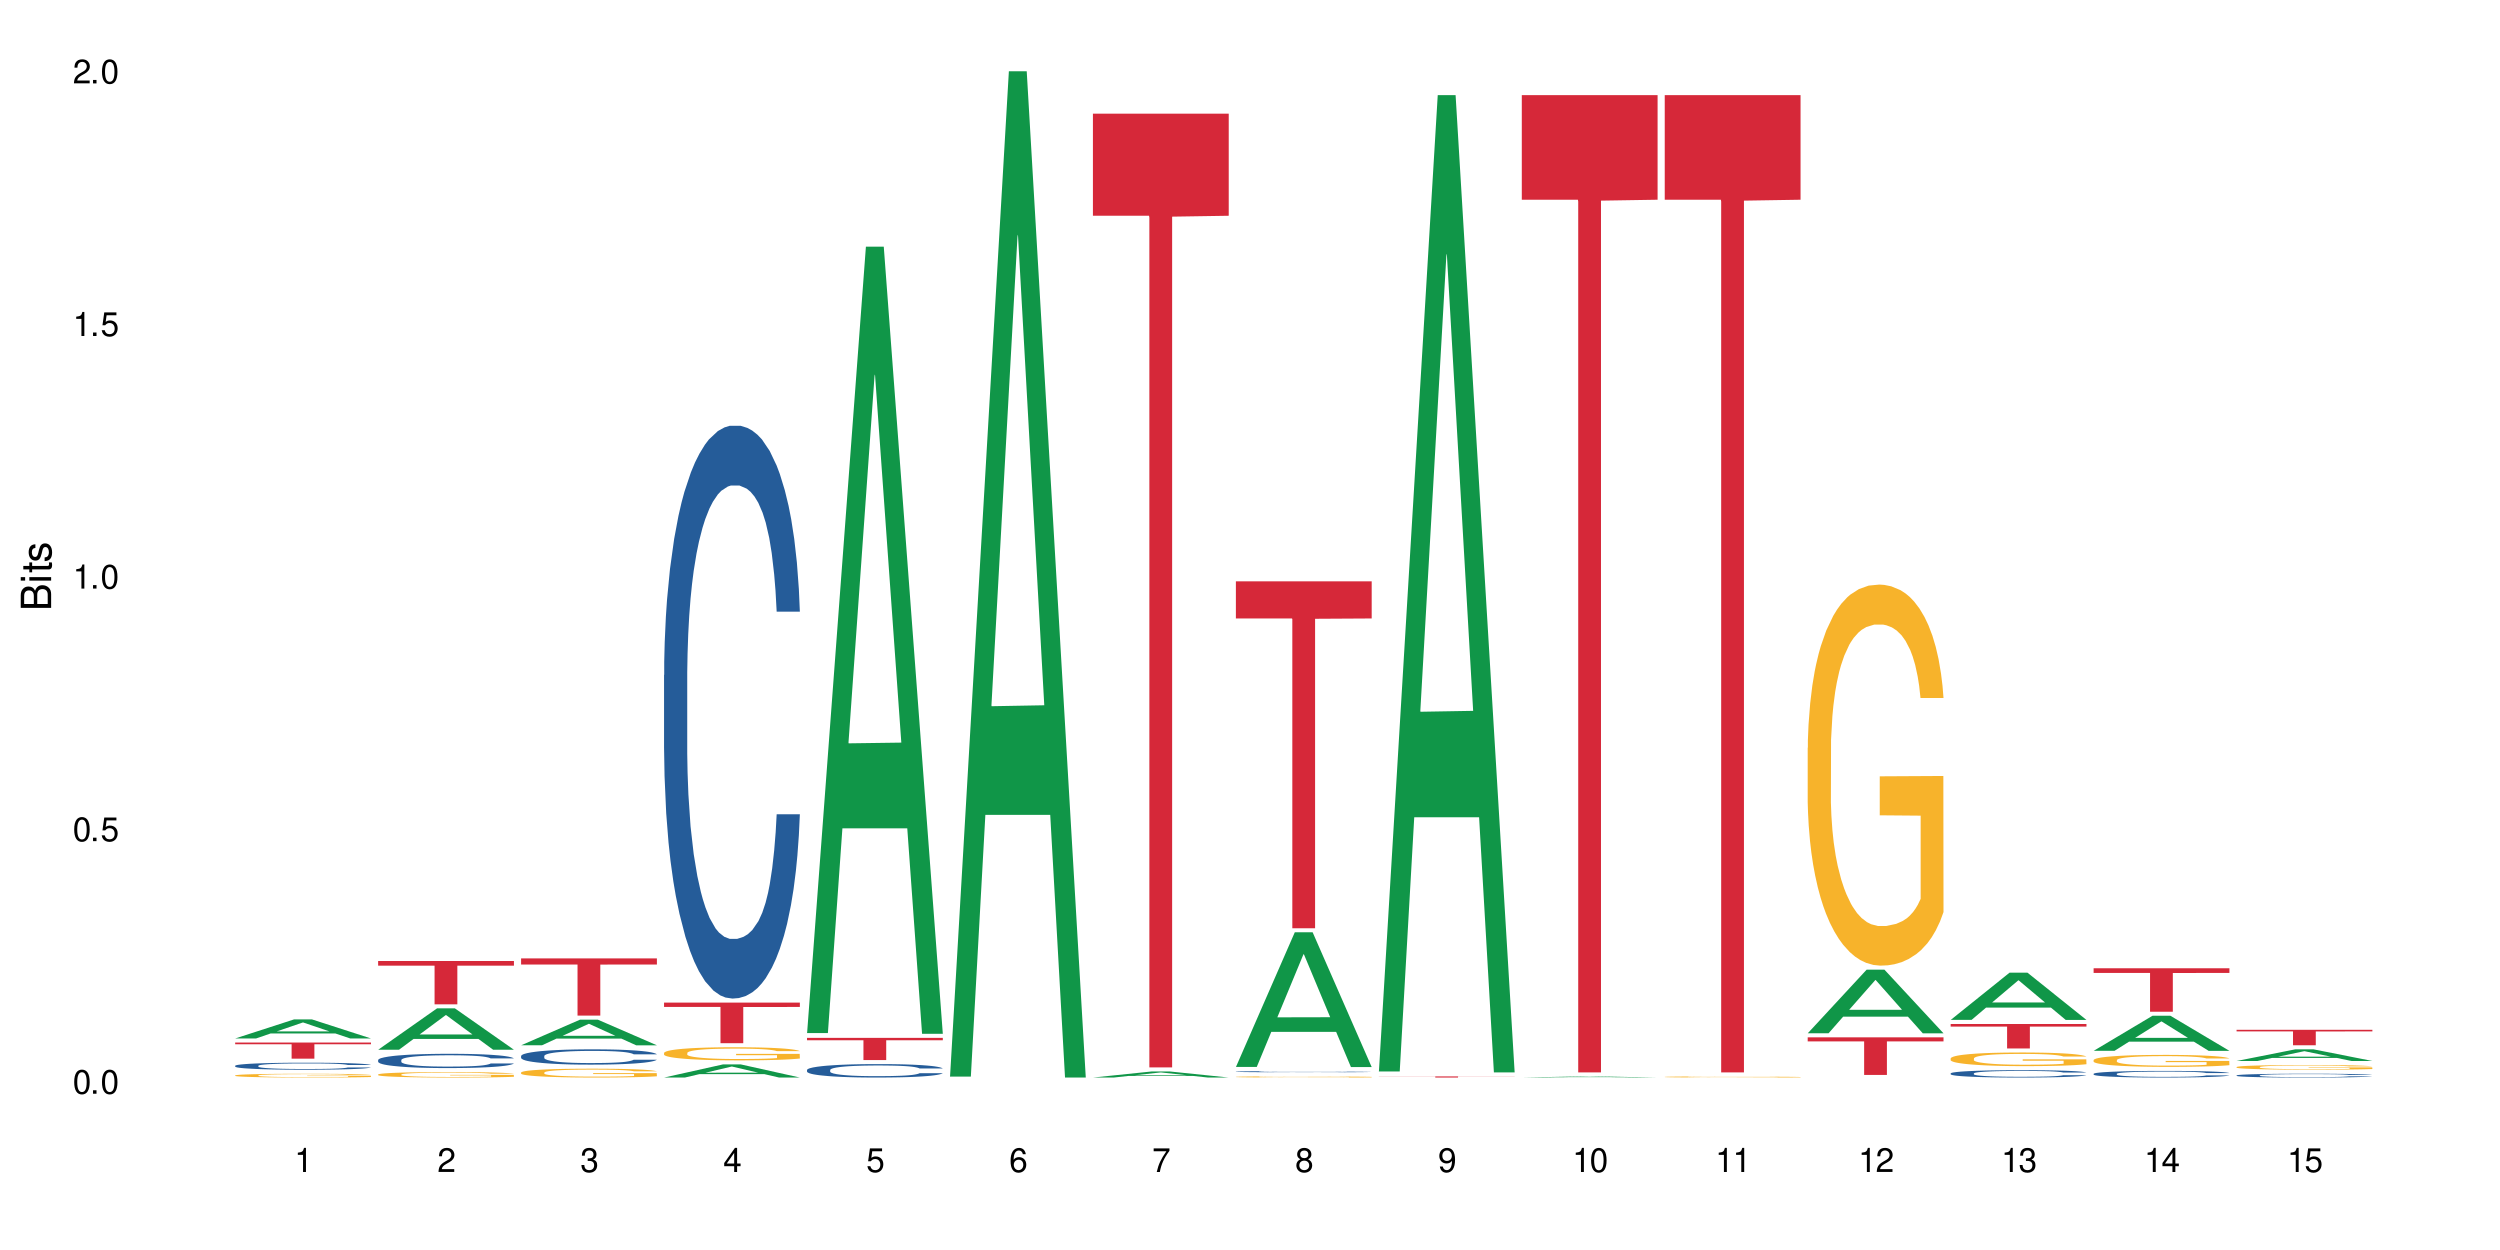 <?xml version="1.0" encoding="UTF-8"?>
<svg xmlns="http://www.w3.org/2000/svg" xmlns:xlink="http://www.w3.org/1999/xlink" width="720" height="360" viewBox="0 0 720 360">
<defs>
<g>
<g id="glyph-0-0">
</g>
<g id="glyph-0-1">
<path d="M 2.641 -6.938 C 2 -6.938 1.422 -6.656 1.078 -6.172 C 0.641 -5.562 0.406 -4.641 0.406 -3.359 C 0.406 -1.016 1.188 0.219 2.641 0.219 C 4.078 0.219 4.859 -1.016 4.859 -3.297 C 4.859 -4.641 4.656 -5.547 4.203 -6.172 C 3.844 -6.656 3.281 -6.938 2.641 -6.938 Z M 2.641 -6.188 C 3.547 -6.188 4 -5.25 4 -3.375 C 4 -1.406 3.562 -0.484 2.625 -0.484 C 1.734 -0.484 1.281 -1.438 1.281 -3.344 C 1.281 -5.25 1.734 -6.188 2.641 -6.188 Z M 2.641 -6.188 "/>
</g>
<g id="glyph-0-2">
<path d="M 1.828 -1 L 0.828 -1 L 0.828 0 L 1.828 0 Z M 1.828 -1 "/>
</g>
<g id="glyph-0-3">
<path d="M 4.562 -6.797 L 1.062 -6.797 L 0.547 -3.094 L 1.328 -3.094 C 1.719 -3.562 2.047 -3.734 2.578 -3.734 C 3.484 -3.734 4.062 -3.109 4.062 -2.094 C 4.062 -1.125 3.484 -0.531 2.578 -0.531 C 1.828 -0.531 1.375 -0.906 1.188 -1.672 L 0.328 -1.672 C 0.453 -1.109 0.547 -0.844 0.75 -0.594 C 1.125 -0.078 1.828 0.219 2.594 0.219 C 3.969 0.219 4.922 -0.781 4.922 -2.219 C 4.922 -3.562 4.031 -4.484 2.719 -4.484 C 2.25 -4.484 1.859 -4.359 1.469 -4.062 L 1.734 -5.969 L 4.562 -5.969 Z M 4.562 -6.797 "/>
</g>
<g id="glyph-0-4">
<path d="M 2.484 -4.938 L 2.484 0 L 3.328 0 L 3.328 -6.938 L 2.766 -6.938 C 2.469 -5.875 2.281 -5.734 0.984 -5.562 L 0.984 -4.938 Z M 2.484 -4.938 "/>
</g>
<g id="glyph-0-5">
<path d="M 4.859 -0.828 L 1.281 -0.828 C 1.359 -1.406 1.672 -1.781 2.5 -2.281 L 3.469 -2.828 C 4.406 -3.344 4.906 -4.062 4.906 -4.906 C 4.906 -5.484 4.672 -6.031 4.266 -6.406 C 3.859 -6.766 3.375 -6.938 2.719 -6.938 C 1.859 -6.938 1.219 -6.625 0.844 -6.031 C 0.609 -5.672 0.5 -5.234 0.484 -4.531 L 1.328 -4.531 C 1.359 -5.016 1.406 -5.281 1.531 -5.516 C 1.75 -5.938 2.188 -6.203 2.703 -6.203 C 3.469 -6.203 4.031 -5.641 4.031 -4.891 C 4.031 -4.344 3.719 -3.859 3.125 -3.516 L 2.234 -3 C 0.812 -2.172 0.406 -1.531 0.328 -0.016 L 4.859 -0.016 Z M 4.859 -0.828 "/>
</g>
<g id="glyph-0-6">
<path d="M 2.125 -3.188 L 2.578 -3.188 C 3.5 -3.188 3.984 -2.766 3.984 -1.922 C 3.984 -1.062 3.469 -0.531 2.594 -0.531 C 1.656 -0.531 1.203 -1 1.156 -2.016 L 0.312 -2.016 C 0.344 -1.453 0.438 -1.094 0.609 -0.781 C 0.953 -0.109 1.625 0.219 2.547 0.219 C 3.953 0.219 4.859 -0.625 4.859 -1.938 C 4.859 -2.828 4.516 -3.297 3.703 -3.594 C 4.344 -3.844 4.656 -4.328 4.656 -5.031 C 4.656 -6.219 3.875 -6.938 2.578 -6.938 C 1.203 -6.938 0.484 -6.172 0.453 -4.703 L 1.297 -4.703 C 1.312 -5.125 1.344 -5.359 1.453 -5.578 C 1.641 -5.969 2.062 -6.203 2.594 -6.203 C 3.344 -6.203 3.797 -5.75 3.797 -5 C 3.797 -4.516 3.609 -4.219 3.25 -4.047 C 3.016 -3.953 2.703 -3.922 2.125 -3.906 Z M 2.125 -3.188 "/>
</g>
<g id="glyph-0-7">
<path d="M 3.141 -1.672 L 3.141 0 L 3.984 0 L 3.984 -1.672 L 4.984 -1.672 L 4.984 -2.438 L 3.984 -2.438 L 3.984 -6.938 L 3.359 -6.938 L 0.266 -2.578 L 0.266 -1.672 Z M 3.141 -2.438 L 1 -2.438 L 3.141 -5.5 Z M 3.141 -2.438 "/>
</g>
<g id="glyph-0-8">
<path d="M 4.781 -5.125 C 4.609 -6.266 3.891 -6.938 2.844 -6.938 C 2.094 -6.938 1.422 -6.578 1.031 -5.953 C 0.594 -5.266 0.406 -4.422 0.406 -3.172 C 0.406 -2 0.578 -1.25 0.984 -0.641 C 1.359 -0.078 1.953 0.219 2.703 0.219 C 3.984 0.219 4.922 -0.75 4.922 -2.094 C 4.922 -3.375 4.062 -4.281 2.844 -4.281 C 2.172 -4.281 1.641 -4.031 1.281 -3.516 C 1.281 -5.234 1.828 -6.188 2.797 -6.188 C 3.391 -6.188 3.797 -5.797 3.938 -5.125 Z M 2.734 -3.531 C 3.547 -3.531 4.062 -2.953 4.062 -2.031 C 4.062 -1.156 3.484 -0.531 2.703 -0.531 C 1.922 -0.531 1.328 -1.188 1.328 -2.078 C 1.328 -2.938 1.906 -3.531 2.734 -3.531 Z M 2.734 -3.531 "/>
</g>
<g id="glyph-0-9">
<path d="M 4.984 -6.797 L 0.438 -6.797 L 0.438 -5.969 L 4.109 -5.969 C 2.5 -3.656 1.828 -2.234 1.328 0 L 2.219 0 C 2.594 -2.172 3.453 -4.047 4.984 -6.094 Z M 4.984 -6.797 "/>
</g>
<g id="glyph-0-10">
<path d="M 3.75 -3.656 C 4.469 -4.094 4.688 -4.438 4.688 -5.078 C 4.688 -6.172 3.844 -6.938 2.641 -6.938 C 1.438 -6.938 0.594 -6.172 0.594 -5.094 C 0.594 -4.438 0.812 -4.094 1.516 -3.656 C 0.734 -3.266 0.359 -2.703 0.359 -1.922 C 0.359 -0.656 1.281 0.219 2.641 0.219 C 3.984 0.219 4.922 -0.656 4.922 -1.922 C 4.922 -2.703 4.531 -3.266 3.75 -3.656 Z M 2.641 -6.188 C 3.359 -6.188 3.812 -5.75 3.812 -5.062 C 3.812 -4.406 3.344 -3.984 2.641 -3.984 C 1.922 -3.984 1.453 -4.406 1.453 -5.078 C 1.453 -5.75 1.922 -6.188 2.641 -6.188 Z M 2.641 -3.266 C 3.484 -3.266 4.062 -2.719 4.062 -1.906 C 4.062 -1.078 3.484 -0.531 2.625 -0.531 C 1.797 -0.531 1.219 -1.094 1.219 -1.906 C 1.219 -2.719 1.781 -3.266 2.641 -3.266 Z M 2.641 -3.266 "/>
</g>
<g id="glyph-0-11">
<path d="M 0.516 -1.578 C 0.672 -0.453 1.406 0.219 2.438 0.219 C 3.188 0.219 3.859 -0.141 4.266 -0.766 C 4.688 -1.453 4.891 -2.297 4.891 -3.547 C 4.891 -4.719 4.703 -5.453 4.312 -6.078 C 3.938 -6.641 3.344 -6.938 2.594 -6.938 C 1.297 -6.938 0.359 -5.969 0.359 -4.625 C 0.359 -3.344 1.234 -2.453 2.453 -2.453 C 3.094 -2.453 3.578 -2.672 4.016 -3.203 C 4 -1.484 3.469 -0.531 2.5 -0.531 C 1.906 -0.531 1.484 -0.906 1.359 -1.578 Z M 2.578 -6.203 C 3.375 -6.203 3.969 -5.531 3.969 -4.641 C 3.969 -3.797 3.391 -3.188 2.547 -3.188 C 1.734 -3.188 1.234 -3.766 1.234 -4.688 C 1.234 -5.562 1.797 -6.203 2.578 -6.203 Z M 2.578 -6.203 "/>
</g>
<g id="glyph-1-0">
</g>
<g id="glyph-1-1">
<path d="M 0 -0.953 L 0 -4.891 C 0 -5.719 -0.234 -6.344 -0.734 -6.797 C -1.188 -7.234 -1.812 -7.469 -2.5 -7.469 C -3.547 -7.469 -4.188 -7 -4.625 -5.875 C -4.984 -6.688 -5.625 -7.094 -6.531 -7.094 C -7.172 -7.094 -7.734 -6.859 -8.141 -6.391 C -8.562 -5.922 -8.75 -5.344 -8.75 -4.5 L -8.75 -0.953 Z M -4.984 -2.062 L -7.766 -2.062 L -7.766 -4.219 C -7.766 -4.844 -7.688 -5.203 -7.453 -5.5 C -7.219 -5.812 -6.859 -5.969 -6.375 -5.969 C -5.891 -5.969 -5.531 -5.812 -5.297 -5.5 C -5.062 -5.203 -4.984 -4.844 -4.984 -4.219 Z M -0.984 -2.062 L -4 -2.062 L -4 -4.781 C -4 -5.766 -3.438 -6.359 -2.484 -6.359 C -1.547 -6.359 -0.984 -5.766 -0.984 -4.781 Z M -0.984 -2.062 "/>
</g>
<g id="glyph-1-2">
<path d="M -6.281 -1.797 L -6.281 -0.797 L 0 -0.797 L 0 -1.797 Z M -8.75 -1.797 L -8.75 -0.797 L -7.484 -0.797 L -7.484 -1.797 Z M -8.75 -1.797 "/>
</g>
<g id="glyph-1-3">
<path d="M -6.281 -3.047 L -6.281 -2.016 L -8.016 -2.016 L -8.016 -1.016 L -6.281 -1.016 L -6.281 -0.172 L -5.469 -0.172 L -5.469 -1.016 L -0.719 -1.016 C -0.078 -1.016 0.281 -1.453 0.281 -2.234 C 0.281 -2.5 0.25 -2.719 0.188 -3.047 L -0.641 -3.047 C -0.609 -2.906 -0.594 -2.766 -0.594 -2.562 C -0.594 -2.141 -0.719 -2.016 -1.156 -2.016 L -5.469 -2.016 L -5.469 -3.047 Z M -6.281 -3.047 "/>
</g>
<g id="glyph-1-4">
<path d="M -4.531 -5.25 C -5.766 -5.25 -6.469 -4.422 -6.469 -2.969 C -6.469 -1.516 -5.719 -0.562 -4.547 -0.562 C -3.562 -0.562 -3.094 -1.062 -2.734 -2.562 L -2.516 -3.484 C -2.344 -4.188 -2.094 -4.469 -1.641 -4.469 C -1.047 -4.469 -0.641 -3.875 -0.641 -3 C -0.641 -2.453 -0.797 -2 -1.062 -1.75 C -1.25 -1.594 -1.422 -1.531 -1.875 -1.469 L -1.875 -0.406 C -0.422 -0.453 0.281 -1.266 0.281 -2.922 C 0.281 -4.5 -0.5 -5.516 -1.719 -5.516 C -2.656 -5.516 -3.172 -4.984 -3.469 -3.734 L -3.703 -2.766 C -3.891 -1.953 -4.156 -1.609 -4.594 -1.609 C -5.188 -1.609 -5.547 -2.125 -5.547 -2.938 C -5.547 -3.75 -5.203 -4.172 -4.531 -4.203 Z M -4.531 -5.25 "/>
</g>
</g>
</defs>
<rect x="-72" y="-36" width="864" height="432" fill="rgb(100%, 100%, 100%)" fill-opacity="1"/>
<path fill-rule="nonzero" fill="rgb(6.275%, 58.824%, 28.235%)" fill-opacity="1" d="M 67.73 299.074 L 67.773 299.066 L 84.695 293.586 L 89.836 293.586 L 106.844 299.078 L 100.867 299.078 L 96.605 297.645 L 77.926 297.645 L 73.75 299.074 L 67.73 299.074 L 79.723 297.051 L 94.895 297.047 L 87.328 294.48 L 87.246 294.477 L 87.16 294.492 L 79.684 297.047 L 79.723 297.051 Z M 67.73 299.074 "/>
<path fill-rule="nonzero" fill="rgb(14.51%, 36.078%, 60%)" fill-opacity="1" d="M 67.73 306.938 L 67.777 306.938 L 67.777 306.891 L 67.922 306.82 L 68.254 306.734 L 68.59 306.672 L 69.449 306.562 L 70.641 306.457 L 71.879 306.375 L 72.785 306.328 L 73.598 306.289 L 75.457 306.223 L 76.652 306.188 L 77.938 306.156 L 79.512 306.125 L 80.656 306.105 L 83.234 306.074 L 85.141 306.062 L 86.621 306.059 L 89.816 306.059 L 91.723 306.062 L 93.105 306.074 L 94.633 306.09 L 95.922 306.105 L 98.164 306.145 L 100.168 306.199 L 101.074 306.227 L 102.504 306.285 L 103.602 306.34 L 104.363 306.387 L 105.223 306.457 L 105.984 306.539 L 106.559 306.633 L 106.844 306.715 L 100.168 306.715 L 99.832 306.641 L 99.449 306.582 L 98.734 306.508 L 98.02 306.453 L 97.02 306.398 L 96.113 306.363 L 94.871 306.328 L 93.773 306.309 L 92.629 306.289 L 91.531 306.277 L 89.434 306.27 L 87 306.27 L 86.094 306.273 L 84.234 306.285 L 83.234 306.301 L 81.801 306.324 L 80.801 306.348 L 79.609 306.387 L 78.797 306.418 L 77.797 306.465 L 77.078 306.508 L 76.27 306.57 L 75.793 306.617 L 75.363 306.668 L 74.98 306.73 L 74.695 306.793 L 74.504 306.863 L 74.41 306.93 L 74.41 307.215 L 74.504 307.281 L 74.742 307.359 L 75.363 307.473 L 76.27 307.57 L 77.32 307.648 L 78.32 307.703 L 78.891 307.73 L 79.656 307.758 L 80.848 307.797 L 82.566 307.832 L 83.566 307.848 L 85.094 307.863 L 86.668 307.871 L 88.766 307.871 L 90.625 307.863 L 91.867 307.855 L 93.156 307.84 L 94.918 307.809 L 96.016 307.777 L 96.969 307.742 L 97.688 307.707 L 98.164 307.68 L 98.879 307.621 L 99.449 307.559 L 99.879 307.492 L 100.168 307.43 L 106.844 307.43 L 106.559 307.504 L 106.129 307.578 L 105.699 307.629 L 105.031 307.695 L 104.27 307.754 L 103.172 307.816 L 102.266 307.859 L 101.074 307.906 L 99.977 307.941 L 98.781 307.973 L 97.02 308.008 L 95.875 308.027 L 94.633 308.043 L 93.156 308.059 L 91.293 308.074 L 89.289 308.078 L 87.43 308.082 L 85.426 308.078 L 83.949 308.07 L 81.992 308.055 L 79.559 308.02 L 77.797 307.984 L 76.414 307.949 L 75.219 307.914 L 73.883 307.863 L 72.168 307.781 L 71.117 307.719 L 70.402 307.668 L 69.59 307.594 L 69.02 307.531 L 68.352 307.426 L 67.875 307.297 L 67.73 307.191 Z M 67.73 306.938 "/>
<path fill-rule="nonzero" fill="rgb(96.863%, 70.196%, 16.863%)" fill-opacity="1" d="M 67.73 309.711 L 67.777 309.711 L 67.777 309.691 L 67.969 309.645 L 68.445 309.586 L 69.066 309.535 L 69.734 309.492 L 70.164 309.473 L 70.879 309.441 L 71.5 309.422 L 73.074 309.375 L 75.078 309.336 L 76.172 309.316 L 77.414 309.301 L 79.18 309.281 L 79.988 309.273 L 82.469 309.258 L 85.285 309.25 L 88.383 309.246 L 89.816 309.246 L 91.77 309.25 L 94.441 309.262 L 95.969 309.27 L 97.16 309.281 L 98.402 309.293 L 99.926 309.312 L 101.359 309.336 L 103.648 309.391 L 104.602 309.422 L 105.414 309.457 L 106.129 309.5 L 106.559 309.535 L 106.844 309.57 L 100.215 309.57 L 99.832 309.535 L 99.402 309.508 L 98.688 309.477 L 97.973 309.449 L 97.258 309.434 L 95.922 309.406 L 94.777 309.391 L 93.344 309.375 L 91.961 309.367 L 90.387 309.363 L 89.434 309.359 L 86.906 309.359 L 84.617 309.367 L 83.281 309.375 L 82.328 309.383 L 80.992 309.398 L 80.18 309.41 L 79.703 309.418 L 78.273 309.449 L 77.32 309.477 L 76.793 309.496 L 76.125 309.523 L 75.648 309.551 L 75.125 309.59 L 74.84 309.621 L 74.457 309.688 L 74.41 309.867 L 74.551 309.906 L 74.84 309.945 L 75.219 309.98 L 75.793 310.02 L 76.363 310.047 L 77.367 310.086 L 78.227 310.113 L 78.891 310.129 L 80.18 310.156 L 80.703 310.164 L 81.945 310.184 L 83.234 310.195 L 84.809 310.207 L 86 310.215 L 87.906 310.219 L 90.34 310.219 L 93.203 310.215 L 95.016 310.207 L 96.254 310.199 L 97.066 310.191 L 98.066 310.18 L 98.781 310.168 L 99.449 310.16 L 100.262 310.141 L 100.262 309.906 L 88.48 309.902 L 88.48 309.793 L 106.797 309.793 L 106.844 310.18 L 105.844 310.207 L 104.602 310.23 L 103.41 310.254 L 102.168 310.27 L 100.406 310.289 L 98.973 310.301 L 96.781 310.312 L 94.777 310.324 L 92.676 310.328 L 90.816 310.332 L 86.668 310.332 L 84.57 310.324 L 82.898 310.316 L 81.371 310.305 L 79.848 310.293 L 77.938 310.273 L 76.699 310.258 L 74.121 310.211 L 72.977 310.184 L 72.215 310.164 L 71.453 310.141 L 70.641 310.109 L 69.879 310.074 L 69.305 310.043 L 68.781 310.012 L 68.398 309.977 L 68.016 309.934 L 67.828 309.898 L 67.73 309.867 Z M 67.73 309.711 "/>
<path fill-rule="nonzero" fill="rgb(83.922%, 15.686%, 22.353%)" fill-opacity="1" d="M 67.73 300.242 L 106.844 300.242 L 106.844 300.742 L 90.543 300.746 L 90.543 304.895 L 83.984 304.895 L 83.984 300.75 L 83.891 300.742 L 67.73 300.742 Z M 67.73 300.242 "/>
<path fill-rule="nonzero" fill="rgb(6.275%, 58.824%, 28.235%)" fill-opacity="1" d="M 108.902 302.32 L 108.945 302.309 L 125.867 290.406 L 131.008 290.406 L 148.016 302.332 L 142.039 302.332 L 137.777 299.219 L 119.098 299.219 L 114.922 302.32 L 108.902 302.32 L 120.895 297.93 L 136.062 297.922 L 128.5 292.355 L 128.418 292.344 L 128.332 292.375 L 120.855 297.922 L 120.895 297.93 Z M 108.902 302.32 "/>
<path fill-rule="nonzero" fill="rgb(14.51%, 36.078%, 60%)" fill-opacity="1" d="M 108.902 305.285 L 108.949 305.281 L 108.949 305.191 L 109.094 305.047 L 109.426 304.867 L 109.762 304.742 L 110.621 304.523 L 111.812 304.309 L 113.051 304.141 L 113.957 304.043 L 114.77 303.969 L 116.629 303.832 L 117.82 303.758 L 119.109 303.695 L 120.684 303.633 L 121.828 303.594 L 124.406 303.535 L 126.312 303.508 L 127.793 303.496 L 130.988 303.496 L 132.895 303.512 L 134.277 303.531 L 135.805 303.559 L 137.094 303.594 L 139.336 303.676 L 141.336 303.781 L 142.242 303.844 L 143.676 303.957 L 144.773 304.07 L 145.535 304.168 L 146.395 304.309 L 147.156 304.477 L 147.73 304.668 L 148.016 304.828 L 141.336 304.828 L 141.004 304.68 L 140.621 304.562 L 139.906 304.41 L 139.191 304.301 L 138.191 304.191 L 137.285 304.121 L 136.043 304.047 L 134.945 304.004 L 133.801 303.969 L 132.703 303.945 L 130.605 303.926 L 128.172 303.926 L 127.266 303.934 L 125.406 303.961 L 124.406 303.988 L 122.973 304.039 L 121.973 304.09 L 120.781 304.164 L 119.969 304.23 L 118.969 304.328 L 118.25 304.414 L 117.441 304.535 L 116.965 304.629 L 116.535 304.734 L 116.152 304.859 L 115.867 304.992 L 115.676 305.129 L 115.582 305.266 L 115.582 305.848 L 115.676 305.984 L 115.914 306.141 L 116.535 306.371 L 117.441 306.57 L 118.488 306.727 L 119.492 306.84 L 120.062 306.891 L 120.828 306.953 L 122.02 307.027 L 123.738 307.102 L 124.738 307.133 L 126.266 307.16 L 127.84 307.176 L 129.938 307.176 L 131.797 307.16 L 133.039 307.145 L 134.324 307.113 L 136.09 307.051 L 137.188 306.988 L 138.141 306.918 L 138.859 306.848 L 139.336 306.785 L 140.051 306.672 L 140.621 306.543 L 141.051 306.41 L 141.336 306.281 L 148.016 306.281 L 147.73 306.434 L 147.301 306.578 L 146.871 306.688 L 146.203 306.82 L 145.441 306.938 L 144.344 307.066 L 143.438 307.156 L 142.242 307.25 L 141.148 307.32 L 139.953 307.383 L 138.191 307.457 L 137.043 307.496 L 135.805 307.531 L 134.324 307.559 L 132.465 307.586 L 130.461 307.602 L 128.602 307.605 L 126.598 307.598 L 125.121 307.582 L 123.164 307.547 L 120.73 307.48 L 118.969 307.41 L 117.582 307.34 L 116.391 307.262 L 115.055 307.16 L 113.34 306.996 L 112.289 306.867 L 111.574 306.766 L 110.762 306.617 L 110.191 306.484 L 109.523 306.277 L 109.047 306.008 L 108.902 305.801 Z M 108.902 305.285 "/>
<path fill-rule="nonzero" fill="rgb(96.863%, 70.196%, 16.863%)" fill-opacity="1" d="M 108.902 309.438 L 108.949 309.438 L 108.949 309.41 L 109.141 309.344 L 109.617 309.258 L 110.238 309.184 L 110.906 309.125 L 111.336 309.098 L 112.051 309.055 L 112.672 309.023 L 114.246 308.957 L 116.25 308.898 L 117.344 308.871 L 118.586 308.848 L 120.352 308.82 L 121.16 308.809 L 123.641 308.789 L 126.457 308.773 L 129.555 308.77 L 130.988 308.77 L 132.941 308.777 L 135.613 308.793 L 137.141 308.805 L 138.332 308.82 L 139.574 308.84 L 141.098 308.867 L 142.531 308.902 L 143.676 308.938 L 144.82 308.98 L 145.773 309.023 L 146.586 309.074 L 147.301 309.133 L 147.73 309.184 L 148.016 309.234 L 141.387 309.234 L 141.004 309.184 L 140.574 309.145 L 139.859 309.098 L 139.145 309.066 L 138.43 309.039 L 137.094 309 L 135.949 308.977 L 134.516 308.957 L 133.133 308.945 L 131.559 308.938 L 130.605 308.934 L 128.078 308.934 L 125.789 308.941 L 124.453 308.953 L 123.5 308.965 L 122.164 308.988 L 121.352 309.004 L 120.875 309.016 L 119.445 309.059 L 118.488 309.102 L 117.965 309.129 L 117.297 309.172 L 116.82 309.207 L 116.297 309.266 L 116.008 309.309 L 115.629 309.406 L 115.582 309.664 L 115.723 309.719 L 116.008 309.777 L 116.391 309.828 L 116.965 309.883 L 117.535 309.922 L 118.539 309.977 L 119.395 310.016 L 120.062 310.039 L 121.352 310.078 L 121.875 310.09 L 123.117 310.117 L 124.406 310.137 L 125.98 310.152 L 127.172 310.164 L 129.078 310.168 L 131.512 310.168 L 134.375 310.16 L 136.188 310.148 L 137.426 310.137 L 138.238 310.129 L 139.238 310.113 L 139.953 310.098 L 140.621 310.082 L 141.434 310.059 L 141.434 309.719 L 129.652 309.715 L 129.652 309.555 L 147.969 309.555 L 148.016 310.113 L 147.016 310.152 L 145.773 310.188 L 144.582 310.215 L 143.34 310.242 L 141.578 310.27 L 140.145 310.285 L 137.949 310.305 L 135.949 310.316 L 133.848 310.328 L 131.988 310.332 L 129.793 310.332 L 127.84 310.328 L 125.742 310.32 L 124.07 310.309 L 122.543 310.297 L 121.02 310.277 L 119.109 310.246 L 117.871 310.223 L 116.582 310.191 L 115.293 310.156 L 114.148 310.117 L 113.387 310.09 L 112.625 310.055 L 111.812 310.012 L 111.051 309.961 L 110.477 309.918 L 109.953 309.867 L 109.57 309.82 L 109.188 309.758 L 108.996 309.707 L 108.902 309.66 Z M 108.902 309.438 "/>
<path fill-rule="nonzero" fill="rgb(83.922%, 15.686%, 22.353%)" fill-opacity="1" d="M 108.902 276.77 L 148.016 276.77 L 148.016 278.105 L 131.715 278.117 L 131.715 289.242 L 125.156 289.242 L 125.156 278.129 L 125.062 278.105 L 108.902 278.105 Z M 108.902 276.77 "/>
<path fill-rule="nonzero" fill="rgb(6.275%, 58.824%, 28.235%)" fill-opacity="1" d="M 150.074 301.039 L 150.117 301.031 L 167.039 293.664 L 172.18 293.664 L 189.188 301.047 L 183.211 301.047 L 178.949 299.117 L 160.27 299.117 L 156.09 301.039 L 150.074 301.039 L 162.066 298.32 L 177.234 298.316 L 169.672 294.871 L 169.59 294.863 L 169.504 294.883 L 162.027 298.316 L 162.066 298.32 Z M 150.074 301.039 "/>
<path fill-rule="nonzero" fill="rgb(14.51%, 36.078%, 60%)" fill-opacity="1" d="M 150.074 304.129 L 150.121 304.125 L 150.121 304.027 L 150.266 303.875 L 150.598 303.68 L 150.934 303.547 L 151.793 303.309 L 152.984 303.078 L 154.223 302.902 L 155.129 302.797 L 155.941 302.715 L 157.801 302.566 L 158.992 302.492 L 160.281 302.422 L 161.855 302.355 L 163 302.312 L 165.578 302.25 L 167.484 302.223 L 168.965 302.211 L 172.16 302.211 L 174.066 302.227 L 175.449 302.246 L 176.977 302.277 L 178.266 302.312 L 180.508 302.402 L 182.508 302.516 L 183.414 302.578 L 184.848 302.703 L 185.945 302.824 L 186.707 302.93 L 187.566 303.078 L 188.328 303.262 L 188.902 303.465 L 189.188 303.641 L 182.508 303.641 L 182.176 303.477 L 181.793 303.352 L 181.078 303.188 L 180.363 303.07 L 179.359 302.953 L 178.453 302.879 L 177.215 302.801 L 176.117 302.754 L 174.973 302.715 L 173.875 302.691 L 171.777 302.668 L 169.344 302.668 L 168.438 302.676 L 166.578 302.707 L 165.578 302.738 L 164.145 302.793 L 163.145 302.848 L 161.953 302.926 L 161.141 302.996 L 160.137 303.098 L 159.422 303.191 L 158.613 303.324 L 158.137 303.426 L 157.707 303.539 L 157.324 303.672 L 157.039 303.812 L 156.848 303.961 L 156.754 304.105 L 156.754 304.73 L 156.848 304.875 L 157.086 305.047 L 157.707 305.293 L 158.613 305.504 L 159.66 305.676 L 160.664 305.797 L 161.234 305.852 L 162 305.918 L 163.191 305.996 L 164.91 306.078 L 165.91 306.109 L 167.438 306.141 L 169.012 306.156 L 171.109 306.156 L 172.969 306.141 L 174.211 306.121 L 175.496 306.09 L 177.262 306.02 L 178.359 305.957 L 179.312 305.879 L 180.027 305.805 L 180.508 305.738 L 181.223 305.613 L 181.793 305.477 L 182.223 305.336 L 182.508 305.199 L 189.188 305.199 L 188.902 305.359 L 188.473 305.516 L 188.043 305.633 L 187.375 305.773 L 186.613 305.898 L 185.516 306.043 L 184.609 306.133 L 183.414 306.234 L 182.32 306.312 L 181.125 306.379 L 179.359 306.461 L 178.215 306.5 L 176.977 306.535 L 175.496 306.57 L 173.637 306.598 L 171.633 306.613 L 169.773 306.617 L 167.77 306.609 L 166.293 306.594 L 164.336 306.559 L 161.902 306.484 L 160.137 306.406 L 158.754 306.332 L 157.562 306.25 L 156.227 306.141 L 154.512 305.965 L 153.461 305.828 L 152.746 305.715 L 151.934 305.559 L 151.363 305.418 L 150.695 305.191 L 150.219 304.906 L 150.074 304.684 Z M 150.074 304.129 "/>
<path fill-rule="nonzero" fill="rgb(96.863%, 70.196%, 16.863%)" fill-opacity="1" d="M 150.074 308.875 L 150.121 308.871 L 150.121 308.824 L 150.312 308.719 L 150.789 308.574 L 151.41 308.457 L 152.078 308.363 L 152.508 308.316 L 153.223 308.246 L 153.844 308.195 L 155.418 308.09 L 157.418 307.992 L 158.516 307.949 L 159.758 307.91 L 161.523 307.867 L 162.332 307.848 L 164.812 307.812 L 167.629 307.789 L 170.727 307.781 L 172.16 307.785 L 174.113 307.793 L 176.785 307.82 L 178.312 307.844 L 179.504 307.867 L 180.746 307.895 L 182.27 307.941 L 183.703 308 L 184.848 308.055 L 185.992 308.125 L 186.945 308.199 L 187.758 308.281 L 188.473 308.379 L 188.902 308.461 L 189.188 308.539 L 182.559 308.539 L 182.176 308.461 L 181.746 308.395 L 181.031 308.32 L 180.316 308.262 L 179.602 308.219 L 178.266 308.16 L 177.121 308.121 L 175.688 308.09 L 174.305 308.066 L 172.73 308.055 L 171.777 308.051 L 169.25 308.051 L 166.961 308.066 L 165.625 308.086 L 164.672 308.102 L 163.336 308.137 L 162.523 308.164 L 162.047 308.184 L 160.617 308.258 L 159.66 308.32 L 159.137 308.367 L 158.469 308.438 L 157.992 308.5 L 157.469 308.594 L 157.18 308.66 L 156.801 308.82 L 156.754 309.238 L 156.895 309.328 L 157.18 309.426 L 157.562 309.508 L 158.137 309.598 L 158.707 309.664 L 159.711 309.754 L 160.566 309.816 L 161.234 309.855 L 162.523 309.918 L 163.047 309.938 L 164.289 309.98 L 165.578 310.012 L 167.148 310.043 L 168.344 310.055 L 170.25 310.066 L 172.684 310.066 L 175.547 310.055 L 177.359 310.035 L 178.598 310.016 L 179.41 310 L 180.41 309.973 L 181.125 309.949 L 181.793 309.926 L 182.605 309.887 L 182.605 309.328 L 170.824 309.324 L 170.824 309.066 L 189.141 309.062 L 189.188 309.973 L 188.188 310.035 L 186.945 310.098 L 185.754 310.145 L 184.512 310.184 L 182.746 310.227 L 181.316 310.254 L 179.121 310.289 L 177.121 310.309 L 175.02 310.324 L 173.16 310.332 L 170.965 310.332 L 169.012 310.328 L 166.91 310.312 L 165.242 310.297 L 163.715 310.273 L 162.191 310.242 L 160.281 310.191 L 159.043 310.152 L 157.754 310.105 L 156.465 310.047 L 155.32 309.984 L 154.559 309.934 L 153.793 309.879 L 152.984 309.809 L 152.219 309.73 L 151.648 309.656 L 151.125 309.574 L 150.742 309.5 L 150.359 309.395 L 150.168 309.309 L 150.074 309.238 Z M 150.074 308.875 "/>
<path fill-rule="nonzero" fill="rgb(83.922%, 15.686%, 22.353%)" fill-opacity="1" d="M 150.074 276.02 L 189.188 276.02 L 189.188 277.781 L 172.887 277.797 L 172.887 292.5 L 166.328 292.5 L 166.328 277.812 L 166.234 277.781 L 150.074 277.781 Z M 150.074 276.02 "/>
<path fill-rule="nonzero" fill="rgb(6.275%, 58.824%, 28.235%)" fill-opacity="1" d="M 191.246 310.328 L 191.289 310.324 L 208.211 306.551 L 213.352 306.551 L 230.359 310.332 L 224.383 310.332 L 220.121 309.348 L 201.441 309.348 L 197.262 310.328 L 191.246 310.328 L 203.238 308.938 L 218.406 308.934 L 210.844 307.172 L 210.762 307.168 L 210.676 307.176 L 203.195 308.934 L 203.238 308.938 Z M 191.246 310.328 "/>
<path fill-rule="nonzero" fill="rgb(14.51%, 36.078%, 60%)" fill-opacity="1" d="M 191.246 194.406 L 191.293 194.258 L 191.293 190.637 L 191.438 184.91 L 191.77 177.672 L 192.105 172.695 L 192.965 163.801 L 194.156 155.203 L 195.395 148.57 L 196.301 144.648 L 197.113 141.633 L 198.973 136.055 L 200.164 133.191 L 201.453 130.629 L 203.027 128.062 L 204.172 126.555 L 206.746 124.145 L 208.656 123.09 L 210.133 122.637 L 213.332 122.637 L 215.238 123.238 L 216.621 123.992 L 218.148 125.199 L 219.438 126.555 L 221.676 129.875 L 223.68 134.094 L 224.586 136.508 L 226.02 141.184 L 227.117 145.707 L 227.879 149.625 L 228.738 155.203 L 229.5 161.988 L 230.074 169.68 L 230.359 176.164 L 223.68 176.164 L 223.348 170.133 L 222.965 165.457 L 222.25 159.277 L 221.535 154.902 L 220.531 150.531 L 219.625 147.664 L 218.387 144.801 L 217.289 142.992 L 216.145 141.633 L 215.047 140.73 L 212.949 139.824 L 210.516 139.824 L 209.609 140.125 L 207.75 141.332 L 206.746 142.387 L 205.316 144.5 L 204.316 146.461 L 203.121 149.477 L 202.312 152.039 L 201.309 155.957 L 200.594 159.426 L 199.785 164.402 L 199.309 168.172 L 198.879 172.395 L 198.496 177.371 L 198.211 182.648 L 198.02 188.227 L 197.922 193.652 L 197.922 217.023 L 198.02 222.453 L 198.258 228.785 L 198.879 237.984 L 199.785 245.973 L 200.832 252.309 L 201.836 256.832 L 202.406 258.941 L 203.172 261.355 L 204.363 264.371 L 206.082 267.387 L 207.082 268.59 L 208.609 269.797 L 210.184 270.402 L 212.281 270.402 L 214.141 269.797 L 215.383 269.043 L 216.668 267.836 L 218.434 265.273 L 219.531 262.863 L 220.484 259.996 L 221.199 257.133 L 221.676 254.719 L 222.395 250.047 L 222.965 244.918 L 223.395 239.641 L 223.68 234.516 L 230.359 234.516 L 230.074 240.547 L 229.645 246.426 L 229.215 250.801 L 228.547 256.078 L 227.781 260.75 L 226.688 266.027 L 225.781 269.496 L 224.586 273.266 L 223.488 276.129 L 222.297 278.695 L 220.531 281.711 L 219.387 283.219 L 218.148 284.574 L 216.668 285.781 L 214.809 286.836 L 212.805 287.438 L 210.945 287.59 L 208.941 287.289 L 207.465 286.684 L 205.508 285.328 L 203.074 282.613 L 201.309 279.75 L 199.926 276.883 L 198.734 273.867 L 197.398 269.797 L 195.684 263.164 L 194.633 258.035 L 193.918 253.816 L 193.105 247.934 L 192.535 242.656 L 191.867 234.215 L 191.391 223.508 L 191.246 215.215 Z M 191.246 194.406 "/>
<path fill-rule="nonzero" fill="rgb(96.863%, 70.196%, 16.863%)" fill-opacity="1" d="M 191.246 303.227 L 191.293 303.223 L 191.293 303.156 L 191.484 303 L 191.961 302.785 L 192.582 302.609 L 193.25 302.473 L 193.68 302.398 L 194.395 302.297 L 195.016 302.219 L 196.59 302.062 L 198.59 301.918 L 199.688 301.855 L 200.93 301.797 L 202.695 301.734 L 203.504 301.707 L 205.984 301.652 L 208.801 301.617 L 211.898 301.609 L 213.332 301.613 L 215.285 301.625 L 217.957 301.664 L 219.484 301.699 L 220.676 301.734 L 221.918 301.777 L 223.441 301.848 L 224.875 301.93 L 226.02 302.012 L 227.164 302.117 L 228.117 302.227 L 228.93 302.348 L 229.645 302.492 L 230.074 302.613 L 230.359 302.734 L 223.73 302.734 L 223.348 302.613 L 222.918 302.52 L 222.203 302.406 L 221.488 302.324 L 220.77 302.258 L 219.438 302.168 L 218.293 302.113 L 216.859 302.062 L 215.477 302.031 L 213.902 302.012 L 212.949 302.004 L 210.422 302.004 L 208.133 302.031 L 206.797 302.059 L 205.84 302.086 L 204.508 302.137 L 203.695 302.18 L 203.219 302.207 L 201.789 302.312 L 200.832 302.41 L 200.309 302.477 L 199.641 302.578 L 199.164 302.672 L 198.641 302.809 L 198.352 302.914 L 197.973 303.148 L 197.922 303.77 L 198.066 303.902 L 198.352 304.043 L 198.734 304.168 L 199.309 304.297 L 199.879 304.398 L 200.883 304.531 L 201.738 304.621 L 202.406 304.68 L 203.695 304.773 L 204.219 304.805 L 205.461 304.867 L 206.746 304.914 L 208.32 304.957 L 209.516 304.977 L 211.422 304.996 L 213.855 304.996 L 216.719 304.973 L 218.531 304.945 L 219.77 304.918 L 220.582 304.895 L 221.582 304.855 L 222.297 304.824 L 222.965 304.785 L 223.777 304.727 L 223.777 303.902 L 211.996 303.898 L 211.996 303.512 L 230.312 303.508 L 230.359 304.855 L 229.355 304.949 L 228.117 305.039 L 226.926 305.109 L 225.684 305.168 L 223.918 305.234 L 222.488 305.273 L 220.293 305.324 L 218.293 305.355 L 216.191 305.375 L 214.332 305.387 L 212.137 305.387 L 210.184 305.383 L 208.082 305.359 L 206.414 305.332 L 204.887 305.297 L 203.359 305.254 L 201.453 305.18 L 200.215 305.121 L 198.926 305.051 L 197.637 304.965 L 196.492 304.871 L 195.73 304.797 L 194.965 304.715 L 194.156 304.613 L 193.391 304.496 L 192.82 304.387 L 192.297 304.266 L 191.914 304.152 L 191.531 303.996 L 191.34 303.871 L 191.246 303.766 Z M 191.246 303.227 "/>
<path fill-rule="nonzero" fill="rgb(83.922%, 15.686%, 22.353%)" fill-opacity="1" d="M 191.246 288.754 L 230.359 288.754 L 230.359 290.004 L 214.059 290.016 L 214.059 300.445 L 207.5 300.445 L 207.5 290.027 L 207.402 290.004 L 191.246 290.004 Z M 191.246 288.754 "/>
<path fill-rule="nonzero" fill="rgb(6.275%, 58.824%, 28.235%)" fill-opacity="1" d="M 232.418 297.531 L 232.461 297.316 L 249.383 71.031 L 254.523 71.031 L 271.531 297.742 L 265.555 297.742 L 261.293 238.562 L 242.613 238.562 L 238.434 297.531 L 232.418 297.531 L 244.41 214.082 L 259.578 213.871 L 252.016 108.074 L 251.934 107.859 L 251.848 108.5 L 244.367 213.871 L 244.41 214.082 Z M 232.418 297.531 "/>
<path fill-rule="nonzero" fill="rgb(14.51%, 36.078%, 60%)" fill-opacity="1" d="M 232.418 308.145 L 232.465 308.141 L 232.465 308.059 L 232.609 307.922 L 232.941 307.754 L 233.277 307.637 L 234.133 307.426 L 235.328 307.227 L 236.566 307.07 L 237.473 306.977 L 238.285 306.906 L 240.145 306.777 L 241.336 306.707 L 242.625 306.648 L 244.199 306.586 L 245.344 306.551 L 247.918 306.496 L 249.828 306.473 L 251.305 306.461 L 254.504 306.461 L 256.41 306.473 L 257.793 306.492 L 259.32 306.52 L 260.609 306.551 L 262.848 306.629 L 264.852 306.73 L 265.758 306.785 L 267.191 306.895 L 268.285 307 L 269.051 307.094 L 269.91 307.227 L 270.672 307.383 L 271.246 307.566 L 271.531 307.719 L 264.852 307.719 L 264.52 307.574 L 264.137 307.465 L 263.422 307.32 L 262.707 307.219 L 261.703 307.113 L 260.797 307.047 L 259.559 306.98 L 258.461 306.938 L 257.316 306.906 L 256.219 306.887 L 254.121 306.863 L 251.688 306.863 L 250.781 306.871 L 248.922 306.898 L 247.918 306.926 L 246.488 306.973 L 245.488 307.02 L 244.293 307.09 L 243.484 307.152 L 242.48 307.242 L 241.766 307.324 L 240.957 307.441 L 240.48 307.531 L 240.051 307.629 L 239.668 307.746 L 239.383 307.867 L 239.191 308 L 239.094 308.129 L 239.094 308.676 L 239.191 308.805 L 239.43 308.953 L 240.051 309.168 L 240.957 309.355 L 242.004 309.504 L 243.008 309.609 L 243.578 309.66 L 244.344 309.715 L 245.535 309.789 L 247.25 309.859 L 248.254 309.887 L 249.781 309.914 L 251.355 309.93 L 253.453 309.93 L 255.312 309.914 L 256.555 309.898 L 257.84 309.867 L 259.605 309.809 L 260.703 309.754 L 261.656 309.684 L 262.371 309.617 L 262.848 309.562 L 263.566 309.449 L 264.137 309.332 L 264.566 309.207 L 264.852 309.086 L 271.531 309.086 L 271.246 309.227 L 270.816 309.367 L 270.387 309.469 L 269.719 309.594 L 268.953 309.703 L 267.859 309.828 L 266.953 309.906 L 265.758 309.996 L 264.66 310.062 L 263.469 310.125 L 261.703 310.195 L 260.559 310.23 L 259.32 310.262 L 257.84 310.289 L 255.98 310.316 L 253.977 310.328 L 252.117 310.332 L 250.113 310.324 L 248.637 310.312 L 246.68 310.281 L 244.246 310.215 L 242.48 310.148 L 241.098 310.082 L 239.906 310.012 L 238.57 309.914 L 236.852 309.758 L 235.805 309.641 L 235.09 309.539 L 234.277 309.402 L 233.707 309.277 L 233.039 309.078 L 232.559 308.828 L 232.418 308.633 Z M 232.418 308.145 "/>
<path fill-rule="nonzero" fill="rgb(83.922%, 15.686%, 22.353%)" fill-opacity="1" d="M 232.418 298.906 L 271.531 298.906 L 271.531 299.59 L 255.23 299.598 L 255.23 305.297 L 248.672 305.297 L 248.672 299.602 L 248.574 299.59 L 232.418 299.59 Z M 232.418 298.906 "/>
<path fill-rule="nonzero" fill="rgb(6.275%, 58.824%, 28.235%)" fill-opacity="1" d="M 273.59 310.059 L 273.629 309.789 L 290.555 20.527 L 295.695 20.527 L 312.703 310.332 L 306.727 310.332 L 302.465 234.684 L 283.785 234.684 L 279.605 310.059 L 273.59 310.059 L 285.582 203.391 L 300.75 203.117 L 293.188 67.875 L 293.105 67.602 L 293.02 68.418 L 285.539 203.117 L 285.582 203.391 Z M 273.59 310.059 "/>
<path fill-rule="nonzero" fill="rgb(6.275%, 58.824%, 28.235%)" fill-opacity="1" d="M 314.762 310.332 L 314.801 310.328 L 331.727 308.578 L 336.867 308.578 L 353.875 310.332 L 347.898 310.332 L 343.637 309.875 L 324.957 309.875 L 320.777 310.332 L 314.762 310.332 L 326.754 309.684 L 341.922 309.684 L 334.359 308.863 L 334.273 308.863 L 334.191 308.867 L 326.711 309.684 L 326.754 309.684 Z M 314.762 310.332 "/>
<path fill-rule="nonzero" fill="rgb(83.922%, 15.686%, 22.353%)" fill-opacity="1" d="M 314.762 32.734 L 353.875 32.734 L 353.875 62.137 L 337.574 62.395 L 337.574 307.414 L 331.016 307.414 L 331.016 62.652 L 330.918 62.137 L 314.762 62.137 Z M 314.762 32.734 "/>
<path fill-rule="nonzero" fill="rgb(6.275%, 58.824%, 28.235%)" fill-opacity="1" d="M 355.934 307.277 L 355.973 307.242 L 372.898 268.5 L 378.039 268.5 L 395.047 307.316 L 389.07 307.316 L 384.809 297.184 L 366.129 297.184 L 361.949 307.277 L 355.934 307.277 L 367.926 292.992 L 383.094 292.957 L 375.531 274.844 L 375.445 274.805 L 375.363 274.914 L 367.883 292.957 L 367.926 292.992 Z M 355.934 307.277 "/>
<path fill-rule="nonzero" fill="rgb(14.51%, 36.078%, 60%)" fill-opacity="1" d="M 355.934 308.629 L 355.98 308.629 L 355.98 308.621 L 356.125 308.609 L 356.457 308.594 L 356.789 308.582 L 357.648 308.566 L 358.844 308.547 L 360.082 308.535 L 360.988 308.523 L 361.801 308.52 L 363.66 308.508 L 364.852 308.5 L 366.141 308.496 L 367.715 308.492 L 368.859 308.488 L 371.434 308.48 L 381.309 308.48 L 382.836 308.484 L 384.121 308.488 L 386.363 308.496 L 388.367 308.504 L 389.273 308.508 L 390.703 308.52 L 391.801 308.527 L 392.566 308.535 L 393.422 308.547 L 394.188 308.562 L 394.758 308.578 L 395.047 308.59 L 388.367 308.59 L 388.035 308.578 L 387.652 308.57 L 386.938 308.555 L 386.223 308.547 L 385.219 308.539 L 384.312 308.531 L 383.074 308.527 L 381.977 308.523 L 380.832 308.52 L 379.734 308.516 L 374.297 308.516 L 372.438 308.52 L 371.434 308.52 L 370.004 308.523 L 369 308.527 L 367.809 308.535 L 367 308.539 L 365.996 308.547 L 365.281 308.555 L 364.469 308.566 L 363.992 308.574 L 363.562 308.582 L 363.184 308.594 L 362.895 308.605 L 362.707 308.617 L 362.609 308.629 L 362.609 308.676 L 362.707 308.688 L 362.945 308.699 L 363.562 308.719 L 364.469 308.738 L 365.52 308.75 L 366.52 308.758 L 367.094 308.766 L 367.855 308.77 L 369.051 308.773 L 370.766 308.781 L 371.77 308.785 L 373.293 308.785 L 374.867 308.789 L 376.969 308.789 L 378.828 308.785 L 380.066 308.785 L 381.355 308.781 L 383.121 308.777 L 384.219 308.773 L 385.172 308.766 L 385.887 308.762 L 386.363 308.754 L 387.078 308.746 L 387.652 308.734 L 388.082 308.723 L 388.367 308.715 L 395.047 308.715 L 394.758 308.727 L 394.328 308.738 L 393.902 308.746 L 393.234 308.758 L 392.469 308.77 L 391.371 308.777 L 390.465 308.785 L 389.273 308.793 L 388.176 308.801 L 386.984 308.805 L 385.219 308.812 L 384.074 308.816 L 382.836 308.816 L 381.355 308.82 L 379.496 308.82 L 377.492 308.824 L 373.629 308.824 L 372.148 308.82 L 370.195 308.82 L 367.762 308.812 L 365.996 308.809 L 364.613 308.801 L 363.422 308.797 L 362.086 308.785 L 360.367 308.773 L 359.32 308.762 L 358.602 308.754 L 357.793 308.742 L 357.219 308.73 L 356.551 308.711 L 356.074 308.691 L 355.934 308.672 Z M 355.934 308.629 "/>
<path fill-rule="nonzero" fill="rgb(96.863%, 70.196%, 16.863%)" fill-opacity="1" d="M 355.934 310.137 L 355.98 310.137 L 355.98 310.129 L 356.172 310.113 L 356.648 310.094 L 357.27 310.078 L 357.938 310.066 L 358.363 310.059 L 359.082 310.051 L 359.699 310.043 L 361.273 310.027 L 363.277 310.016 L 364.375 310.012 L 365.613 310.004 L 367.379 310 L 368.191 309.996 L 370.672 309.992 L 373.484 309.988 L 379.973 309.988 L 382.645 309.992 L 384.172 309.996 L 385.363 310 L 386.602 310.004 L 388.129 310.008 L 389.559 310.016 L 390.703 310.023 L 391.848 310.035 L 392.805 310.043 L 393.613 310.055 L 394.328 310.066 L 394.758 310.078 L 395.047 310.09 L 388.414 310.09 L 388.035 310.078 L 387.605 310.07 L 386.891 310.059 L 386.172 310.055 L 385.457 310.047 L 384.121 310.039 L 382.977 310.035 L 381.547 310.027 L 380.164 310.027 L 378.59 310.023 L 375.105 310.023 L 372.816 310.027 L 371.48 310.027 L 370.527 310.031 L 369.191 310.035 L 368.383 310.039 L 367.906 310.043 L 366.473 310.051 L 365.52 310.062 L 364.996 310.066 L 364.328 310.074 L 363.852 310.086 L 363.324 310.098 L 363.039 310.105 L 362.656 310.129 L 362.609 310.184 L 362.754 310.195 L 363.039 310.211 L 363.422 310.223 L 363.992 310.234 L 364.566 310.242 L 365.566 310.254 L 366.426 310.262 L 367.094 310.27 L 368.383 310.277 L 368.906 310.277 L 370.148 310.285 L 371.434 310.289 L 373.008 310.293 L 374.199 310.297 L 378.543 310.297 L 381.402 310.293 L 383.215 310.293 L 384.457 310.289 L 385.266 310.289 L 386.27 310.285 L 386.984 310.281 L 387.652 310.277 L 388.461 310.273 L 388.461 310.195 L 376.68 310.195 L 376.68 310.16 L 394.996 310.16 L 395.047 310.285 L 394.043 310.293 L 392.805 310.301 L 391.609 310.309 L 390.371 310.312 L 388.605 310.316 L 387.176 310.32 L 384.98 310.328 L 382.977 310.328 L 380.879 310.332 L 374.867 310.332 L 372.77 310.328 L 371.102 310.328 L 368.047 310.32 L 366.141 310.312 L 364.898 310.309 L 363.613 310.301 L 362.324 310.293 L 361.18 310.285 L 360.414 310.277 L 359.652 310.27 L 358.844 310.262 L 358.078 310.25 L 357.508 310.242 L 356.98 310.23 L 356.602 310.219 L 356.219 310.207 L 356.027 310.195 L 355.934 310.184 Z M 355.934 310.137 "/>
<path fill-rule="nonzero" fill="rgb(83.922%, 15.686%, 22.353%)" fill-opacity="1" d="M 355.934 167.422 L 395.047 167.422 L 395.047 178.117 L 378.746 178.211 L 378.746 267.336 L 372.188 267.336 L 372.188 178.305 L 372.09 178.117 L 355.934 178.117 Z M 355.934 167.422 "/>
<path fill-rule="nonzero" fill="rgb(6.275%, 58.824%, 28.235%)" fill-opacity="1" d="M 397.105 308.582 L 397.145 308.316 L 414.07 27.395 L 419.211 27.395 L 436.219 308.844 L 430.242 308.844 L 425.98 235.379 L 407.301 235.379 L 403.121 308.582 L 397.105 308.582 L 409.098 204.984 L 424.266 204.723 L 416.703 73.379 L 416.617 73.113 L 416.535 73.906 L 409.055 204.723 L 409.098 204.984 Z M 397.105 308.582 "/>
<path fill-rule="nonzero" fill="rgb(83.922%, 15.686%, 22.353%)" fill-opacity="1" d="M 397.105 310.008 L 436.219 310.008 L 436.219 310.043 L 419.914 310.043 L 419.914 310.332 L 413.359 310.332 L 413.359 310.043 L 397.105 310.043 Z M 397.105 310.008 "/>
<path fill-rule="nonzero" fill="rgb(6.275%, 58.824%, 28.235%)" fill-opacity="1" d="M 438.277 310.332 L 438.316 310.332 L 455.242 310.008 L 460.383 310.008 L 477.387 310.332 L 471.414 310.332 L 467.152 310.246 L 448.473 310.246 L 444.293 310.332 L 438.277 310.332 L 450.27 310.215 L 465.438 310.211 L 457.875 310.062 L 457.707 310.062 L 450.227 310.211 L 450.27 310.215 Z M 438.277 310.332 "/>
<path fill-rule="nonzero" fill="rgb(83.922%, 15.686%, 22.353%)" fill-opacity="1" d="M 438.277 27.395 L 477.387 27.395 L 477.387 57.52 L 461.086 57.785 L 461.086 308.844 L 454.527 308.844 L 454.527 58.051 L 454.434 57.52 L 438.277 57.52 Z M 438.277 27.395 "/>
<path fill-rule="nonzero" fill="rgb(96.863%, 70.196%, 16.863%)" fill-opacity="1" d="M 479.445 310.148 L 479.496 310.148 L 479.496 310.141 L 479.688 310.129 L 480.164 310.109 L 480.781 310.094 L 481.449 310.082 L 481.879 310.078 L 482.594 310.066 L 483.215 310.062 L 484.789 310.047 L 486.793 310.035 L 487.891 310.031 L 489.129 310.023 L 490.895 310.02 L 491.707 310.016 L 494.188 310.012 L 497 310.008 L 501.531 310.008 L 503.488 310.012 L 506.16 310.012 L 507.684 310.016 L 508.879 310.02 L 510.117 310.023 L 511.645 310.027 L 513.074 310.035 L 515.363 310.051 L 516.316 310.062 L 517.129 310.07 L 517.844 310.086 L 518.273 310.094 L 518.559 310.105 L 511.93 310.105 L 511.547 310.094 L 511.121 310.086 L 510.402 310.078 L 508.973 310.062 L 507.637 310.059 L 506.492 310.051 L 505.062 310.047 L 503.68 310.047 L 502.105 310.043 L 498.621 310.043 L 496.332 310.047 L 494.996 310.047 L 494.043 310.051 L 492.707 310.055 L 491.898 310.059 L 491.418 310.059 L 489.035 310.078 L 488.512 310.082 L 487.844 310.094 L 487.363 310.102 L 486.84 310.113 L 486.555 310.121 L 486.172 310.141 L 486.125 310.195 L 486.27 310.207 L 486.555 310.219 L 486.938 310.227 L 487.508 310.238 L 488.082 310.246 L 489.082 310.258 L 489.941 310.266 L 490.609 310.273 L 491.898 310.281 L 492.422 310.281 L 493.66 310.289 L 494.949 310.293 L 496.523 310.297 L 504.918 310.297 L 506.73 310.293 L 507.973 310.293 L 508.781 310.289 L 509.785 310.285 L 510.5 310.285 L 511.168 310.281 L 511.977 310.277 L 511.977 310.207 L 500.195 310.203 L 500.195 310.172 L 518.512 310.172 L 518.559 310.285 L 517.559 310.293 L 516.316 310.301 L 515.125 310.309 L 513.887 310.312 L 512.121 310.32 L 510.691 310.324 L 508.496 310.328 L 506.492 310.328 L 504.395 310.332 L 498.383 310.332 L 496.285 310.328 L 494.617 310.328 L 491.562 310.32 L 489.656 310.316 L 488.414 310.309 L 487.125 310.305 L 485.84 310.297 L 484.695 310.289 L 483.93 310.281 L 483.168 310.273 L 482.355 310.266 L 481.594 310.258 L 481.02 310.246 L 480.496 310.238 L 480.113 310.227 L 479.734 310.215 L 479.543 310.203 L 479.445 310.195 Z M 479.445 310.148 "/>
<path fill-rule="nonzero" fill="rgb(83.922%, 15.686%, 22.353%)" fill-opacity="1" d="M 479.445 27.395 L 518.559 27.395 L 518.559 57.52 L 502.258 57.785 L 502.258 308.844 L 495.699 308.844 L 495.699 58.051 L 495.605 57.52 L 479.445 57.52 Z M 479.445 27.395 "/>
<path fill-rule="nonzero" fill="rgb(6.275%, 58.824%, 28.235%)" fill-opacity="1" d="M 520.617 297.574 L 520.66 297.559 L 537.586 279.27 L 542.723 279.27 L 559.73 297.594 L 553.758 297.594 L 549.492 292.809 L 530.816 292.809 L 526.637 297.574 L 520.617 297.574 L 532.613 290.832 L 547.781 290.812 L 540.219 282.266 L 540.133 282.246 L 540.051 282.297 L 532.57 290.812 L 532.613 290.832 Z M 520.617 297.574 "/>
<path fill-rule="nonzero" fill="rgb(96.863%, 70.196%, 16.863%)" fill-opacity="1" d="M 520.617 215.363 L 520.668 215.262 L 520.668 213.258 L 520.855 208.75 L 521.336 202.535 L 521.953 197.422 L 522.621 193.414 L 523.051 191.309 L 523.766 188.301 L 524.387 186.098 L 525.961 181.586 L 527.965 177.375 L 529.062 175.574 L 530.301 173.867 L 532.066 171.965 L 532.879 171.262 L 535.359 169.66 L 538.172 168.656 L 541.273 168.355 L 542.703 168.457 L 544.66 168.855 L 547.332 169.961 L 548.855 170.961 L 550.051 171.965 L 551.289 173.266 L 552.816 175.273 L 554.246 177.676 L 555.391 180.082 L 556.535 183.09 L 557.488 186.297 L 558.301 189.805 L 559.016 194.016 L 559.445 197.523 L 559.73 201.031 L 553.102 201.031 L 552.719 197.523 L 552.289 194.816 L 551.574 191.508 L 550.859 189.102 L 550.145 187.199 L 548.809 184.594 L 547.664 182.988 L 546.234 181.586 L 544.852 180.684 L 543.277 180.082 L 542.32 179.883 L 539.793 179.883 L 537.504 180.586 L 536.168 181.387 L 535.215 182.188 L 533.879 183.691 L 533.066 184.895 L 532.59 185.695 L 531.16 188.805 L 530.207 191.609 L 529.68 193.512 L 529.016 196.52 L 528.535 199.227 L 528.012 203.234 L 527.727 206.242 L 527.344 213.059 L 527.297 231.098 L 527.441 234.91 L 527.727 239.02 L 528.109 242.625 L 528.68 246.434 L 529.254 249.34 L 530.254 253.25 L 531.113 255.855 L 531.781 257.559 L 533.066 260.266 L 533.594 261.168 L 534.832 262.973 L 536.121 264.375 L 537.695 265.578 L 538.887 266.18 L 540.797 266.68 L 543.227 266.68 L 546.09 266.078 L 547.902 265.277 L 549.145 264.477 L 549.953 263.773 L 550.957 262.672 L 551.672 261.668 L 552.34 260.566 L 553.148 258.863 L 553.148 234.91 L 541.367 234.809 L 541.367 223.582 L 559.684 223.48 L 559.73 262.672 L 558.73 265.379 L 557.488 267.984 L 556.297 269.988 L 555.059 271.691 L 553.293 273.598 L 551.863 274.801 L 549.668 276.203 L 547.664 277.105 L 545.566 277.707 L 543.703 278.008 L 541.512 278.105 L 539.555 277.906 L 537.457 277.305 L 535.785 276.504 L 534.262 275.5 L 532.734 274.199 L 530.828 272.094 L 529.586 270.391 L 528.297 268.285 L 527.012 265.777 L 525.867 263.074 L 525.102 260.969 L 524.34 258.562 L 523.527 255.555 L 522.766 252.148 L 522.191 249.039 L 521.668 245.531 L 521.285 242.227 L 520.906 237.715 L 520.715 234.105 L 520.617 231 Z M 520.617 215.363 "/>
<path fill-rule="nonzero" fill="rgb(83.922%, 15.686%, 22.353%)" fill-opacity="1" d="M 520.617 298.758 L 559.73 298.758 L 559.73 299.914 L 543.43 299.926 L 543.43 309.582 L 536.871 309.582 L 536.871 299.934 L 536.777 299.914 L 520.617 299.914 Z M 520.617 298.758 "/>
<path fill-rule="nonzero" fill="rgb(6.275%, 58.824%, 28.235%)" fill-opacity="1" d="M 561.789 293.73 L 561.832 293.715 L 578.758 280.121 L 583.895 280.121 L 600.902 293.742 L 594.93 293.742 L 590.664 290.188 L 571.988 290.188 L 567.809 293.73 L 561.789 293.73 L 573.785 288.715 L 588.953 288.703 L 581.387 282.348 L 581.305 282.336 L 581.223 282.375 L 573.742 288.703 L 573.785 288.715 Z M 561.789 293.73 "/>
<path fill-rule="nonzero" fill="rgb(14.51%, 36.078%, 60%)" fill-opacity="1" d="M 561.789 309.133 L 561.84 309.133 L 561.84 309.086 L 561.98 309.012 L 562.316 308.918 L 562.648 308.855 L 563.508 308.742 L 564.699 308.629 L 565.941 308.543 L 566.848 308.496 L 567.656 308.457 L 569.516 308.383 L 570.711 308.348 L 571.996 308.312 L 573.57 308.281 L 574.715 308.262 L 577.293 308.23 L 579.199 308.219 L 580.68 308.211 L 583.875 308.211 L 585.781 308.219 L 587.168 308.23 L 588.691 308.242 L 589.98 308.262 L 592.223 308.305 L 594.227 308.359 L 595.133 308.391 L 596.562 308.449 L 597.66 308.508 L 598.422 308.559 L 599.281 308.629 L 600.043 308.719 L 600.617 308.816 L 600.902 308.898 L 594.227 308.898 L 593.891 308.82 L 593.512 308.762 L 592.793 308.684 L 592.078 308.625 L 591.078 308.57 L 590.172 308.531 L 588.93 308.496 L 587.832 308.473 L 586.688 308.457 L 585.594 308.445 L 583.492 308.434 L 581.062 308.434 L 580.156 308.438 L 578.293 308.453 L 577.293 308.465 L 575.863 308.492 L 574.859 308.516 L 573.668 308.555 L 572.855 308.59 L 571.855 308.641 L 571.141 308.684 L 570.328 308.75 L 569.852 308.797 L 569.422 308.852 L 569.039 308.914 L 568.754 308.984 L 568.562 309.055 L 568.469 309.125 L 568.469 309.426 L 568.562 309.496 L 568.801 309.578 L 569.422 309.695 L 570.328 309.797 L 571.379 309.879 L 572.379 309.938 L 572.953 309.965 L 573.715 309.996 L 574.906 310.035 L 576.625 310.074 L 577.625 310.09 L 579.152 310.105 L 580.727 310.113 L 582.824 310.113 L 584.688 310.105 L 585.926 310.094 L 587.215 310.078 L 588.98 310.047 L 590.074 310.016 L 591.031 309.977 L 591.746 309.941 L 592.223 309.91 L 592.938 309.848 L 593.512 309.785 L 593.938 309.715 L 594.227 309.648 L 600.902 309.648 L 600.617 309.727 L 600.188 309.805 L 599.758 309.859 L 599.09 309.926 L 598.328 309.988 L 597.23 310.055 L 596.324 310.102 L 595.133 310.148 L 594.035 310.184 L 592.844 310.219 L 591.078 310.258 L 589.934 310.277 L 588.691 310.293 L 587.215 310.309 L 585.355 310.324 L 583.352 310.332 L 581.488 310.332 L 579.488 310.328 L 578.008 310.32 L 576.051 310.305 L 573.621 310.27 L 571.855 310.23 L 570.473 310.195 L 569.277 310.156 L 567.945 310.105 L 566.227 310.02 L 565.176 309.953 L 564.461 309.898 L 563.652 309.824 L 563.078 309.754 L 562.41 309.645 L 561.934 309.508 L 561.789 309.402 Z M 561.789 309.133 "/>
<path fill-rule="nonzero" fill="rgb(96.863%, 70.196%, 16.863%)" fill-opacity="1" d="M 561.789 304.801 L 561.84 304.797 L 561.84 304.727 L 562.027 304.566 L 562.504 304.344 L 563.125 304.16 L 563.793 304.016 L 564.223 303.941 L 564.938 303.832 L 565.559 303.754 L 567.133 303.594 L 569.137 303.441 L 570.234 303.379 L 571.473 303.316 L 573.238 303.25 L 574.051 303.223 L 576.531 303.164 L 579.344 303.129 L 582.445 303.117 L 583.875 303.121 L 585.832 303.137 L 588.5 303.176 L 590.027 303.211 L 591.219 303.25 L 592.461 303.293 L 593.988 303.367 L 595.418 303.453 L 596.562 303.539 L 597.707 303.645 L 598.66 303.762 L 599.473 303.887 L 600.188 304.039 L 600.617 304.164 L 600.902 304.289 L 594.273 304.289 L 593.891 304.164 L 593.461 304.066 L 592.746 303.949 L 592.031 303.863 L 591.316 303.793 L 589.98 303.699 L 588.836 303.645 L 587.406 303.594 L 586.02 303.559 L 584.449 303.539 L 583.492 303.531 L 580.965 303.531 L 578.676 303.555 L 577.34 303.586 L 576.387 303.613 L 575.051 303.668 L 574.238 303.711 L 573.762 303.738 L 572.332 303.852 L 571.379 303.953 L 570.852 304.02 L 570.184 304.129 L 569.707 304.223 L 569.184 304.367 L 568.898 304.477 L 568.516 304.719 L 568.469 305.363 L 568.609 305.5 L 568.898 305.648 L 569.277 305.777 L 569.852 305.914 L 570.426 306.02 L 571.426 306.156 L 572.285 306.25 L 572.953 306.312 L 574.238 306.41 L 574.766 306.441 L 576.004 306.504 L 577.293 306.555 L 578.867 306.598 L 580.059 306.621 L 581.969 306.637 L 584.398 306.637 L 587.262 306.617 L 589.074 306.59 L 590.312 306.559 L 591.125 306.535 L 592.125 306.496 L 592.844 306.457 L 593.512 306.418 L 594.32 306.359 L 594.32 305.5 L 582.539 305.496 L 582.539 305.094 L 600.855 305.094 L 600.902 306.496 L 599.902 306.59 L 598.66 306.684 L 597.469 306.758 L 596.23 306.816 L 594.465 306.887 L 593.031 306.93 L 590.84 306.98 L 588.836 307.012 L 586.738 307.031 L 584.875 307.043 L 582.684 307.047 L 580.727 307.039 L 578.629 307.02 L 576.957 306.988 L 575.434 306.953 L 573.906 306.906 L 571.996 306.832 L 570.758 306.77 L 569.469 306.695 L 568.184 306.605 L 567.039 306.508 L 566.273 306.434 L 565.512 306.348 L 564.699 306.238 L 563.938 306.117 L 563.363 306.008 L 562.84 305.883 L 562.457 305.762 L 562.078 305.602 L 561.887 305.473 L 561.789 305.359 Z M 561.789 304.801 "/>
<path fill-rule="nonzero" fill="rgb(83.922%, 15.686%, 22.353%)" fill-opacity="1" d="M 561.789 294.906 L 600.902 294.906 L 600.902 295.66 L 584.602 295.668 L 584.602 301.957 L 578.043 301.957 L 578.043 295.672 L 577.949 295.66 L 561.789 295.66 Z M 561.789 294.906 "/>
<path fill-rule="nonzero" fill="rgb(6.275%, 58.824%, 28.235%)" fill-opacity="1" d="M 602.961 302.637 L 603.004 302.625 L 619.926 292.535 L 625.066 292.535 L 642.074 302.645 L 636.098 302.645 L 631.836 300.008 L 613.156 300.008 L 608.98 302.637 L 602.961 302.637 L 614.953 298.914 L 630.125 298.906 L 622.559 294.188 L 622.477 294.176 L 622.395 294.207 L 614.914 298.906 L 614.953 298.914 Z M 602.961 302.637 "/>
<path fill-rule="nonzero" fill="rgb(14.51%, 36.078%, 60%)" fill-opacity="1" d="M 602.961 309.254 L 603.008 309.25 L 603.008 309.211 L 603.152 309.145 L 603.488 309.059 L 603.82 309 L 604.68 308.898 L 605.871 308.797 L 607.113 308.723 L 608.02 308.676 L 608.828 308.641 L 610.688 308.578 L 611.883 308.543 L 613.168 308.516 L 614.742 308.484 L 615.887 308.469 L 618.465 308.438 L 620.371 308.426 L 621.852 308.422 L 625.047 308.422 L 626.953 308.43 L 628.336 308.438 L 629.863 308.449 L 631.152 308.469 L 633.395 308.504 L 635.398 308.555 L 636.305 308.582 L 637.734 308.637 L 638.832 308.688 L 639.594 308.734 L 640.453 308.797 L 641.215 308.879 L 641.789 308.965 L 642.074 309.043 L 635.398 309.043 L 635.062 308.973 L 634.684 308.918 L 633.965 308.848 L 633.25 308.797 L 632.25 308.746 L 631.344 308.711 L 630.102 308.68 L 629.004 308.656 L 627.859 308.641 L 626.766 308.633 L 624.664 308.621 L 622.23 308.621 L 621.324 308.625 L 619.465 308.637 L 618.465 308.648 L 617.031 308.676 L 616.031 308.699 L 614.84 308.73 L 614.027 308.762 L 613.027 308.809 L 612.312 308.848 L 611.5 308.906 L 611.023 308.949 L 610.594 308.996 L 610.211 309.055 L 609.926 309.117 L 609.734 309.18 L 609.641 309.246 L 609.641 309.516 L 609.734 309.578 L 609.973 309.652 L 610.594 309.758 L 611.5 309.852 L 612.551 309.922 L 613.551 309.977 L 614.125 310 L 614.887 310.027 L 616.078 310.062 L 617.797 310.098 L 618.797 310.113 L 620.324 310.125 L 621.898 310.133 L 623.996 310.133 L 625.855 310.125 L 627.098 310.117 L 628.387 310.105 L 630.148 310.074 L 631.246 310.047 L 632.203 310.012 L 632.918 309.98 L 633.395 309.953 L 634.109 309.898 L 634.684 309.84 L 635.109 309.777 L 635.398 309.719 L 642.074 309.719 L 641.789 309.789 L 641.359 309.855 L 640.93 309.906 L 640.262 309.969 L 639.5 310.023 L 638.402 310.082 L 637.496 310.121 L 636.305 310.168 L 635.207 310.199 L 634.016 310.23 L 632.25 310.266 L 631.105 310.281 L 629.863 310.297 L 628.387 310.312 L 626.523 310.324 L 624.523 310.332 L 622.66 310.332 L 620.66 310.328 L 619.18 310.32 L 617.223 310.305 L 614.793 310.273 L 613.027 310.242 L 611.645 310.207 L 610.449 310.172 L 609.113 310.125 L 607.398 310.051 L 606.348 309.988 L 605.633 309.941 L 604.82 309.871 L 604.25 309.812 L 603.582 309.715 L 603.105 309.59 L 602.961 309.492 Z M 602.961 309.254 "/>
<path fill-rule="nonzero" fill="rgb(96.863%, 70.196%, 16.863%)" fill-opacity="1" d="M 602.961 305.285 L 603.008 305.281 L 603.008 305.219 L 603.199 305.078 L 603.676 304.883 L 604.297 304.723 L 604.965 304.598 L 605.395 304.531 L 606.109 304.438 L 606.73 304.367 L 608.305 304.227 L 610.309 304.094 L 611.406 304.035 L 612.645 303.98 L 614.41 303.922 L 615.219 303.898 L 617.699 303.852 L 620.516 303.82 L 623.617 303.809 L 625.047 303.812 L 627.004 303.824 L 629.672 303.859 L 631.199 303.891 L 632.391 303.922 L 633.633 303.965 L 635.16 304.027 L 636.59 304.102 L 637.734 304.176 L 638.879 304.273 L 639.832 304.371 L 640.645 304.484 L 641.359 304.617 L 641.789 304.727 L 642.074 304.836 L 635.445 304.836 L 635.062 304.727 L 634.633 304.641 L 633.918 304.535 L 633.203 304.461 L 632.488 304.402 L 631.152 304.32 L 630.008 304.27 L 628.578 304.227 L 627.191 304.195 L 625.617 304.176 L 624.664 304.172 L 622.137 304.172 L 619.848 304.191 L 618.512 304.219 L 617.559 304.242 L 616.223 304.289 L 615.41 304.328 L 614.934 304.355 L 613.504 304.453 L 612.551 304.539 L 612.023 304.598 L 611.355 304.695 L 610.879 304.777 L 610.355 304.906 L 610.07 305 L 609.688 305.215 L 609.641 305.781 L 609.781 305.898 L 610.07 306.031 L 610.449 306.145 L 611.023 306.262 L 611.594 306.355 L 612.598 306.477 L 613.457 306.559 L 614.125 306.613 L 615.41 306.695 L 615.938 306.727 L 617.176 306.781 L 618.465 306.824 L 620.039 306.863 L 621.23 306.883 L 623.137 306.898 L 625.57 306.898 L 628.434 306.879 L 630.246 306.855 L 631.484 306.828 L 632.297 306.809 L 633.297 306.773 L 634.016 306.742 L 634.684 306.707 L 635.492 306.652 L 635.492 305.898 L 623.711 305.898 L 623.711 305.543 L 642.027 305.543 L 642.074 306.773 L 641.074 306.859 L 639.832 306.938 L 638.641 307.004 L 637.402 307.055 L 635.637 307.117 L 634.203 307.152 L 632.012 307.199 L 630.008 307.227 L 627.91 307.246 L 626.047 307.254 L 623.855 307.258 L 621.898 307.25 L 619.801 307.23 L 618.129 307.207 L 616.605 307.176 L 615.078 307.133 L 613.168 307.07 L 611.93 307.016 L 610.641 306.949 L 609.355 306.871 L 608.207 306.785 L 607.445 306.719 L 606.684 306.645 L 605.871 306.551 L 605.109 306.441 L 604.535 306.344 L 604.012 306.234 L 603.629 306.129 L 603.25 305.988 L 603.059 305.875 L 602.961 305.777 Z M 602.961 305.285 "/>
<path fill-rule="nonzero" fill="rgb(83.922%, 15.686%, 22.353%)" fill-opacity="1" d="M 602.961 278.867 L 642.074 278.867 L 642.074 280.207 L 625.773 280.219 L 625.773 291.371 L 619.215 291.371 L 619.215 280.23 L 619.121 280.207 L 602.961 280.207 Z M 602.961 278.867 "/>
<path fill-rule="nonzero" fill="rgb(6.275%, 58.824%, 28.235%)" fill-opacity="1" d="M 644.133 305.562 L 644.176 305.559 L 661.098 302.199 L 666.238 302.199 L 683.246 305.566 L 677.27 305.566 L 673.008 304.688 L 654.328 304.688 L 650.152 305.562 L 644.133 305.562 L 656.125 304.324 L 671.297 304.32 L 663.73 302.75 L 663.648 302.746 L 663.566 302.758 L 656.086 304.32 L 656.125 304.324 Z M 644.133 305.562 "/>
<path fill-rule="nonzero" fill="rgb(14.51%, 36.078%, 60%)" fill-opacity="1" d="M 644.133 309.711 L 644.18 309.711 L 644.18 309.684 L 644.324 309.648 L 644.66 309.598 L 644.992 309.566 L 645.852 309.504 L 647.043 309.449 L 648.285 309.402 L 649.191 309.379 L 650 309.359 L 651.859 309.32 L 653.055 309.301 L 654.34 309.285 L 655.914 309.266 L 657.059 309.258 L 659.637 309.242 L 661.543 309.234 L 663.023 309.23 L 666.219 309.23 L 668.125 309.234 L 669.508 309.238 L 671.035 309.246 L 672.324 309.258 L 674.566 309.277 L 676.57 309.309 L 677.477 309.324 L 678.906 309.355 L 680.004 309.387 L 680.766 309.41 L 681.625 309.449 L 682.387 309.492 L 682.961 309.543 L 683.246 309.59 L 676.57 309.59 L 676.234 309.547 L 675.852 309.516 L 675.137 309.477 L 674.422 309.445 L 673.422 309.418 L 672.516 309.398 L 671.273 309.379 L 670.176 309.367 L 669.031 309.359 L 667.934 309.352 L 665.836 309.344 L 663.402 309.344 L 662.496 309.348 L 660.637 309.355 L 659.637 309.363 L 658.203 309.375 L 657.203 309.391 L 656.012 309.41 L 655.199 309.426 L 654.199 309.453 L 653.484 309.477 L 652.672 309.508 L 652.195 309.535 L 651.766 309.562 L 651.383 309.598 L 651.098 309.633 L 650.906 309.668 L 650.812 309.703 L 650.812 309.859 L 650.906 309.898 L 651.145 309.941 L 651.766 310 L 652.672 310.055 L 653.723 310.098 L 654.723 310.129 L 655.297 310.141 L 656.059 310.156 L 657.25 310.176 L 658.969 310.199 L 659.969 310.207 L 661.496 310.215 L 663.07 310.219 L 665.168 310.219 L 667.027 310.215 L 668.27 310.207 L 669.559 310.199 L 671.32 310.184 L 672.418 310.168 L 673.371 310.148 L 674.09 310.129 L 674.566 310.113 L 675.281 310.082 L 675.852 310.047 L 676.281 310.012 L 676.57 309.977 L 683.246 309.977 L 682.961 310.02 L 682.531 310.059 L 682.102 310.086 L 681.434 310.121 L 680.672 310.152 L 679.574 310.188 L 678.668 310.211 L 677.477 310.238 L 676.379 310.258 L 675.184 310.273 L 673.422 310.293 L 672.277 310.305 L 671.035 310.312 L 669.559 310.32 L 667.695 310.328 L 665.695 310.332 L 661.828 310.332 L 660.352 310.328 L 658.395 310.316 L 655.965 310.301 L 654.199 310.281 L 652.816 310.262 L 651.621 310.242 L 650.285 310.215 L 648.57 310.168 L 647.52 310.137 L 646.805 310.105 L 645.992 310.066 L 645.422 310.031 L 644.754 309.977 L 644.277 309.906 L 644.133 309.848 Z M 644.133 309.711 "/>
<path fill-rule="nonzero" fill="rgb(96.863%, 70.196%, 16.863%)" fill-opacity="1" d="M 644.133 307.305 L 644.18 307.301 L 644.18 307.277 L 644.371 307.223 L 644.848 307.148 L 645.469 307.086 L 646.137 307.035 L 646.566 307.012 L 647.281 306.973 L 647.902 306.945 L 649.477 306.891 L 651.48 306.84 L 652.578 306.82 L 653.816 306.797 L 655.582 306.773 L 656.391 306.766 L 658.871 306.746 L 661.688 306.734 L 664.789 306.73 L 666.219 306.73 L 668.172 306.738 L 670.844 306.75 L 672.371 306.762 L 673.562 306.773 L 674.805 306.789 L 676.332 306.816 L 677.762 306.844 L 678.906 306.875 L 680.051 306.91 L 681.004 306.949 L 681.816 306.992 L 682.531 307.043 L 682.961 307.086 L 683.246 307.129 L 676.617 307.129 L 676.234 307.086 L 675.805 307.055 L 675.09 307.012 L 674.375 306.984 L 673.66 306.961 L 672.324 306.93 L 671.18 306.91 L 669.746 306.891 L 668.363 306.879 L 666.789 306.875 L 665.836 306.871 L 663.309 306.871 L 661.02 306.879 L 659.684 306.891 L 658.73 306.898 L 657.395 306.918 L 656.582 306.934 L 656.105 306.941 L 654.676 306.98 L 653.723 307.016 L 653.195 307.035 L 652.527 307.074 L 652.051 307.105 L 651.527 307.156 L 651.242 307.191 L 650.859 307.273 L 650.812 307.496 L 650.953 307.539 L 651.242 307.59 L 651.621 307.637 L 652.195 307.68 L 652.766 307.715 L 653.77 307.766 L 654.629 307.797 L 655.297 307.816 L 656.582 307.852 L 657.109 307.859 L 658.348 307.883 L 659.637 307.898 L 661.211 307.914 L 662.402 307.922 L 664.309 307.926 L 666.742 307.926 L 669.605 307.922 L 671.418 307.91 L 672.656 307.902 L 673.469 307.891 L 674.469 307.879 L 675.184 307.867 L 675.852 307.852 L 676.664 307.832 L 676.664 307.539 L 664.883 307.539 L 664.883 307.402 L 683.199 307.402 L 683.246 307.879 L 682.246 307.91 L 681.004 307.945 L 679.812 307.969 L 678.57 307.988 L 676.809 308.012 L 675.375 308.027 L 673.184 308.043 L 671.18 308.055 L 669.082 308.062 L 667.219 308.066 L 665.027 308.066 L 663.07 308.062 L 660.973 308.059 L 659.301 308.047 L 657.777 308.035 L 656.25 308.02 L 654.34 307.992 L 653.102 307.973 L 650.523 307.918 L 649.379 307.883 L 648.617 307.859 L 647.855 307.828 L 647.043 307.793 L 646.281 307.75 L 645.707 307.715 L 645.184 307.672 L 644.801 307.629 L 644.418 307.574 L 644.23 307.531 L 644.133 307.492 Z M 644.133 307.305 "/>
<path fill-rule="nonzero" fill="rgb(83.922%, 15.686%, 22.353%)" fill-opacity="1" d="M 644.133 296.574 L 683.246 296.574 L 683.246 297.051 L 666.945 297.055 L 666.945 301.035 L 660.387 301.035 L 660.387 297.059 L 660.293 297.051 L 644.133 297.051 Z M 644.133 296.574 "/>
<g fill="rgb(0%, 0%, 0%)" fill-opacity="1">
<use xlink:href="#glyph-0-1" x="20.965" y="314.993"/>
<use xlink:href="#glyph-0-2" x="25.965" y="314.993"/>
<use xlink:href="#glyph-0-1" x="28.965" y="314.993"/>
</g>
<g fill="rgb(0%, 0%, 0%)" fill-opacity="1">
<use xlink:href="#glyph-0-1" x="20.965" y="242.251"/>
<use xlink:href="#glyph-0-2" x="25.965" y="242.251"/>
<use xlink:href="#glyph-0-3" x="28.965" y="242.251"/>
</g>
<g fill="rgb(0%, 0%, 0%)" fill-opacity="1">
<use xlink:href="#glyph-0-4" x="20.965" y="169.509"/>
<use xlink:href="#glyph-0-2" x="25.965" y="169.509"/>
<use xlink:href="#glyph-0-1" x="28.965" y="169.509"/>
</g>
<g fill="rgb(0%, 0%, 0%)" fill-opacity="1">
<use xlink:href="#glyph-0-4" x="20.965" y="96.767"/>
<use xlink:href="#glyph-0-2" x="25.965" y="96.767"/>
<use xlink:href="#glyph-0-3" x="28.965" y="96.767"/>
</g>
<g fill="rgb(0%, 0%, 0%)" fill-opacity="1">
<use xlink:href="#glyph-0-5" x="20.965" y="24.024"/>
<use xlink:href="#glyph-0-2" x="25.965" y="24.024"/>
<use xlink:href="#glyph-0-1" x="28.965" y="24.024"/>
</g>
<g fill="rgb(0%, 0%, 0%)" fill-opacity="1">
<use xlink:href="#glyph-0-4" x="84.789" y="337.532"/>
</g>
<g fill="rgb(0%, 0%, 0%)" fill-opacity="1">
<use xlink:href="#glyph-0-5" x="125.961" y="337.532"/>
</g>
<g fill="rgb(0%, 0%, 0%)" fill-opacity="1">
<use xlink:href="#glyph-0-6" x="167.129" y="337.532"/>
</g>
<g fill="rgb(0%, 0%, 0%)" fill-opacity="1">
<use xlink:href="#glyph-0-7" x="208.301" y="337.532"/>
</g>
<g fill="rgb(0%, 0%, 0%)" fill-opacity="1">
<use xlink:href="#glyph-0-3" x="249.473" y="337.532"/>
</g>
<g fill="rgb(0%, 0%, 0%)" fill-opacity="1">
<use xlink:href="#glyph-0-8" x="290.645" y="337.532"/>
</g>
<g fill="rgb(0%, 0%, 0%)" fill-opacity="1">
<use xlink:href="#glyph-0-9" x="331.816" y="337.532"/>
</g>
<g fill="rgb(0%, 0%, 0%)" fill-opacity="1">
<use xlink:href="#glyph-0-10" x="372.988" y="337.532"/>
</g>
<g fill="rgb(0%, 0%, 0%)" fill-opacity="1">
<use xlink:href="#glyph-0-11" x="414.16" y="337.532"/>
</g>
<g fill="rgb(0%, 0%, 0%)" fill-opacity="1">
<use xlink:href="#glyph-0-4" x="452.832" y="337.532"/>
<use xlink:href="#glyph-0-1" x="457.832" y="337.532"/>
</g>
<g fill="rgb(0%, 0%, 0%)" fill-opacity="1">
<use xlink:href="#glyph-0-4" x="494.004" y="337.532"/>
<use xlink:href="#glyph-0-4" x="499.004" y="337.532"/>
</g>
<g fill="rgb(0%, 0%, 0%)" fill-opacity="1">
<use xlink:href="#glyph-0-4" x="535.176" y="337.532"/>
<use xlink:href="#glyph-0-5" x="540.176" y="337.532"/>
</g>
<g fill="rgb(0%, 0%, 0%)" fill-opacity="1">
<use xlink:href="#glyph-0-4" x="576.348" y="337.532"/>
<use xlink:href="#glyph-0-6" x="581.348" y="337.532"/>
</g>
<g fill="rgb(0%, 0%, 0%)" fill-opacity="1">
<use xlink:href="#glyph-0-4" x="617.52" y="337.532"/>
<use xlink:href="#glyph-0-7" x="622.52" y="337.532"/>
</g>
<g fill="rgb(0%, 0%, 0%)" fill-opacity="1">
<use xlink:href="#glyph-0-4" x="658.691" y="337.532"/>
<use xlink:href="#glyph-0-3" x="663.691" y="337.532"/>
</g>
<g fill="rgb(0%, 0%, 0%)" fill-opacity="1">
<use xlink:href="#glyph-1-1" x="14.725" y="176.012"/>
<use xlink:href="#glyph-1-2" x="14.725" y="168.012"/>
<use xlink:href="#glyph-1-3" x="14.725" y="165.012"/>
<use xlink:href="#glyph-1-4" x="14.725" y="162.012"/>
</g>
</svg>
